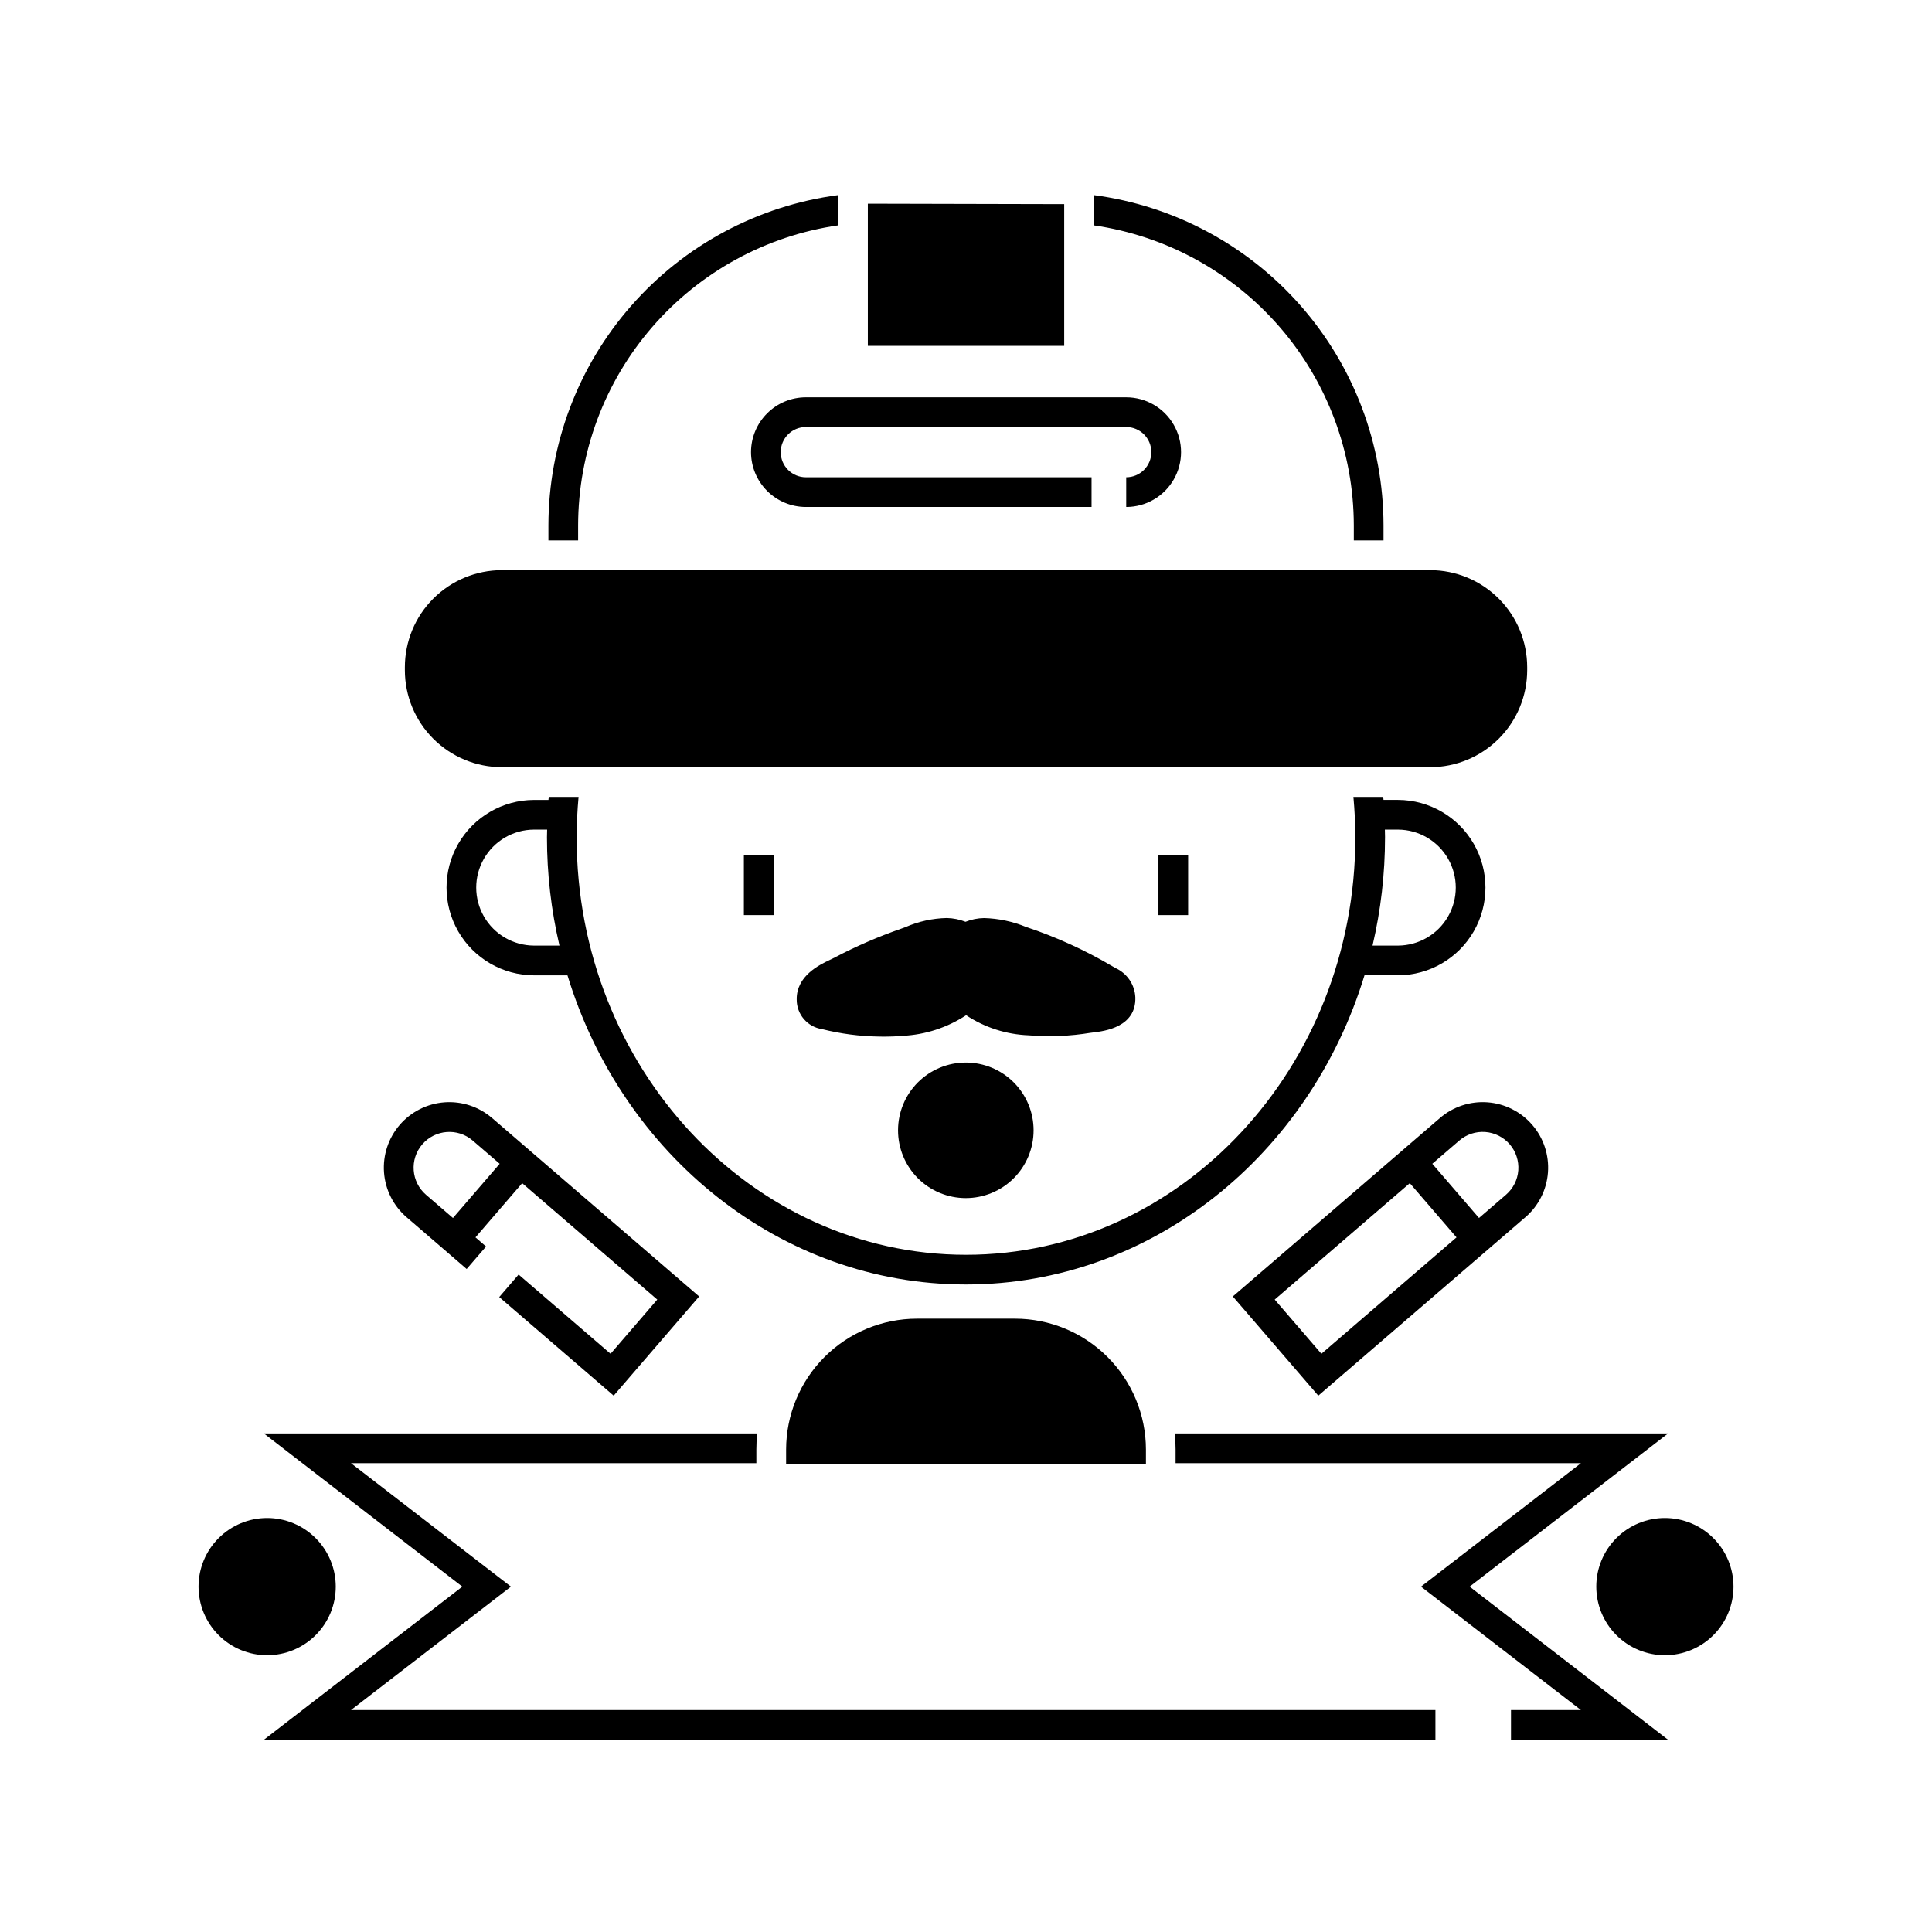 <?xml version="1.0" encoding="UTF-8"?>
<!-- Uploaded to: SVG Repo, www.svgrepo.com, Generator: SVG Repo Mixer Tools -->
<svg fill="#000000" width="800px" height="800px" version="1.1" viewBox="144 144 512 512" xmlns="http://www.w3.org/2000/svg">
 <path d="m232.98 564.47c0 4.824-1.918 9.449-5.328 12.855-3.41 3.41-8.035 5.328-12.859 5.324-4.82 0-9.445-1.914-12.855-5.324s-5.324-8.035-5.324-12.859c0-4.82 1.918-9.445 5.328-12.855 3.41-3.41 8.035-5.324 12.855-5.324 4.824 0.004 9.445 1.922 12.852 5.332 3.41 3.41 5.328 8.031 5.332 12.852zm352.23-18.184c-4.824 0-9.449 1.914-12.855 5.324-3.41 3.41-5.328 8.035-5.324 12.859 0 4.82 1.914 9.445 5.324 12.855s8.035 5.324 12.855 5.324c4.824 0 9.449-1.914 12.859-5.324s5.324-8.031 5.324-12.855c-0.004-4.82-1.922-9.445-5.332-12.852-3.406-3.41-8.031-5.328-12.852-5.332zm-152.21-128.58 0.84-0.109c2.789-0.34 11.273-1.367 11.035-9.27-0.145-3.387-2.188-6.402-5.281-7.793l-0.93-0.539c-7.199-4.242-14.824-7.711-22.754-10.344-3.535-1.453-7.305-2.25-11.125-2.352-1.684 0.027-3.352 0.359-4.914 0.984-1.582-0.625-3.262-0.961-4.961-0.996-3.773 0.078-7.496 0.898-10.957 2.41l-1.094 0.398v0.004c-6.066 2.102-11.965 4.656-17.648 7.648-0.293 0.156-0.656 0.332-1.359 0.668-2.633 1.25-8.801 4.176-8.719 10.445-0.035 3.922 2.816 7.273 6.695 7.863 4.957 1.246 10.047 1.91 15.156 1.98 0.484 0.012 0.969 0.02 1.457 0.02 1.586 0 3.184-0.074 4.762-0.211h0.012l0.004-0.004c5.988-0.289 11.789-2.176 16.809-5.461 4.941 3.262 10.68 5.102 16.598 5.324 5.465 0.453 10.965 0.227 16.375-0.668zm90.012-122.61h-246.01c-6.816 0.008-13.352 2.719-18.172 7.539-4.82 4.82-7.531 11.352-7.535 18.168v0.805c0.004 6.816 2.715 13.348 7.535 18.168 4.82 4.82 11.355 7.531 18.172 7.539h246.01c6.816-0.008 13.348-2.719 18.168-7.539 4.82-4.82 7.531-11.352 7.539-18.168v-0.805c-0.008-6.816-2.719-13.348-7.539-18.168-4.82-4.82-11.352-7.531-18.168-7.539zm-96.988-96.996-52.039-0.121v37.676l52.039 0.004zm-13.02 295.36h-25.996c-9.195 0.008-18.012 3.664-24.512 10.168-6.5 6.5-10.156 15.316-10.168 24.508v3.938h95.355v-3.938c-0.008-9.191-3.668-18.008-10.168-24.508-6.5-6.504-15.316-10.16-24.508-10.168zm-12.996-67.879c-4.769-0.016-9.348 1.867-12.727 5.227-3.379 3.363-5.285 7.93-5.293 12.699-0.012 4.766 1.875 9.34 5.238 12.719 3.367 3.375 7.938 5.273 12.703 5.281 4.766 0.004 9.34-1.887 12.715-5.254 3.371-3.371 5.266-7.941 5.266-12.711 0.004-4.754-1.883-9.312-5.238-12.68-3.356-3.367-7.91-5.266-12.664-5.281zm-56.98-161.76c0.004 3.852 1.535 7.547 4.262 10.27 2.723 2.723 6.414 4.258 10.266 4.262h75.715v-7.871h-75.715c-3.676 0-6.656-2.981-6.656-6.66 0-3.676 2.981-6.656 6.656-6.656h84.902c3.676 0 6.656 2.981 6.656 6.656 0 3.68-2.981 6.66-6.656 6.66v7.871c5.191 0 9.988-2.769 12.582-7.266 2.598-4.496 2.598-10.035 0-14.527-2.594-4.496-7.391-7.266-12.582-7.266h-84.902c-3.852 0.004-7.543 1.535-10.266 4.262-2.727 2.723-4.258 6.414-4.262 10.266zm115.84 122.69v-15.953h-7.871v15.957zm-177.43 95.258-5.137 5.965 30.332 26.133 22.652-26.289-54.871-47.281-0.004 0.004c-3.484-3.012-8.023-4.512-12.617-4.172s-8.859 2.492-11.867 5.981c-3.004 3.488-4.5 8.031-4.156 12.621 0.344 4.594 2.5 8.859 5.996 11.859l11.031 9.504 4.871 4.203 5.144-5.957-2.805-2.422 6.188-7.184 6.188-7.18 35.801 30.848-12.375 14.367zm-11.207-22.172-6.188 7.18-7.144-6.152c-3.961-3.418-4.406-9.402-0.988-13.363 3.418-3.965 9.398-4.41 13.367-0.996l7.141 6.148zm235.38-57.133h8.887c8.285-0.027 15.926-4.461 20.059-11.641 4.133-7.18 4.133-16.016 0-23.195-4.133-7.176-11.773-11.613-20.059-11.641h-3.852c-0.02-0.266-0.059-0.531-0.078-0.801h-7.898c0.32 3.555 0.508 7.129 0.508 10.703 0 61.004-46.281 110.64-103.18 110.64s-103.18-49.629-103.18-110.63c0-3.578 0.184-7.152 0.504-10.703l-7.898-0.004c-0.023 0.266-0.059 0.531-0.078 0.801h-3.852c-8.281 0.027-15.926 4.465-20.059 11.641-4.133 7.18-4.133 16.016 0 23.195 4.133 7.18 11.777 11.613 20.059 11.641h8.891c14.477 47.496 56.336 81.934 105.61 81.934s91.129-34.438 105.61-81.934zm5.438-36.574c0-0.676-0.031-1.355-0.043-2.035h3.496l-0.004 0.004c5.473 0.027 10.52 2.961 13.246 7.703 2.731 4.746 2.731 10.582 0 15.328-2.727 4.742-7.773 7.676-13.246 7.703h-6.762c2.199-9.406 3.312-19.039 3.309-28.699zm-225.55 28.703c-5.473-0.027-10.52-2.961-13.246-7.703-2.731-4.746-2.731-10.582 0-15.324 2.727-4.746 7.773-7.68 13.246-7.707h3.496c-0.012 0.68-0.043 1.355-0.043 2.035-0.004 9.66 1.109 19.293 3.312 28.699zm-6.094 169.88-42.391-32.719h107.43v-3.617c0-1.438 0.074-2.856 0.215-4.254h-130.73l52.59 40.59-52.59 40.586h310.47v-7.871h-287.39zm69.602-177.96v-15.957h-7.871v15.957zm237.05 137.37h-130.73c0.141 1.398 0.215 2.82 0.215 4.254v3.617h107.43l-42.391 32.719 42.391 32.715h-18.543v7.871h41.629l-52.59-40.586zm-288.85-236.66v-4.016c0.035-19.312 7.012-37.965 19.66-52.555 12.648-14.594 30.121-24.148 49.23-26.926v-8.016c-21.223 2.812-40.699 13.234-54.816 29.328-14.117 16.09-21.914 36.762-21.945 58.168v4.016zm136.68-83.496c19.109 2.773 36.582 12.332 49.23 26.922 12.648 14.594 19.625 33.246 19.66 52.559v4.016h7.871v-4.016c-0.027-21.41-7.828-42.078-21.945-58.172-14.117-16.09-33.598-26.512-54.816-29.328zm101.24 274.15 13.102-11.289h0.004c3.492-3 5.648-7.266 5.992-11.859 0.344-4.59-1.148-9.133-4.156-12.621-3.004-3.488-7.273-5.641-11.867-5.981s-9.133 1.16-12.617 4.172l-7.144 6.156-47.73 41.121 22.652 26.293zm-4.406-31.613c1.902-1.641 4.383-2.461 6.891-2.277 2.508 0.188 4.836 1.363 6.481 3.266 1.641 1.906 2.457 4.387 2.273 6.894-0.188 2.508-1.363 4.836-3.269 6.477l-7.144 6.152-6.188-7.18-6.188-7.184zm-13.105 11.289 6.188 7.18 6.188 7.184-35.805 30.852-12.375-14.367z"/>
</svg>